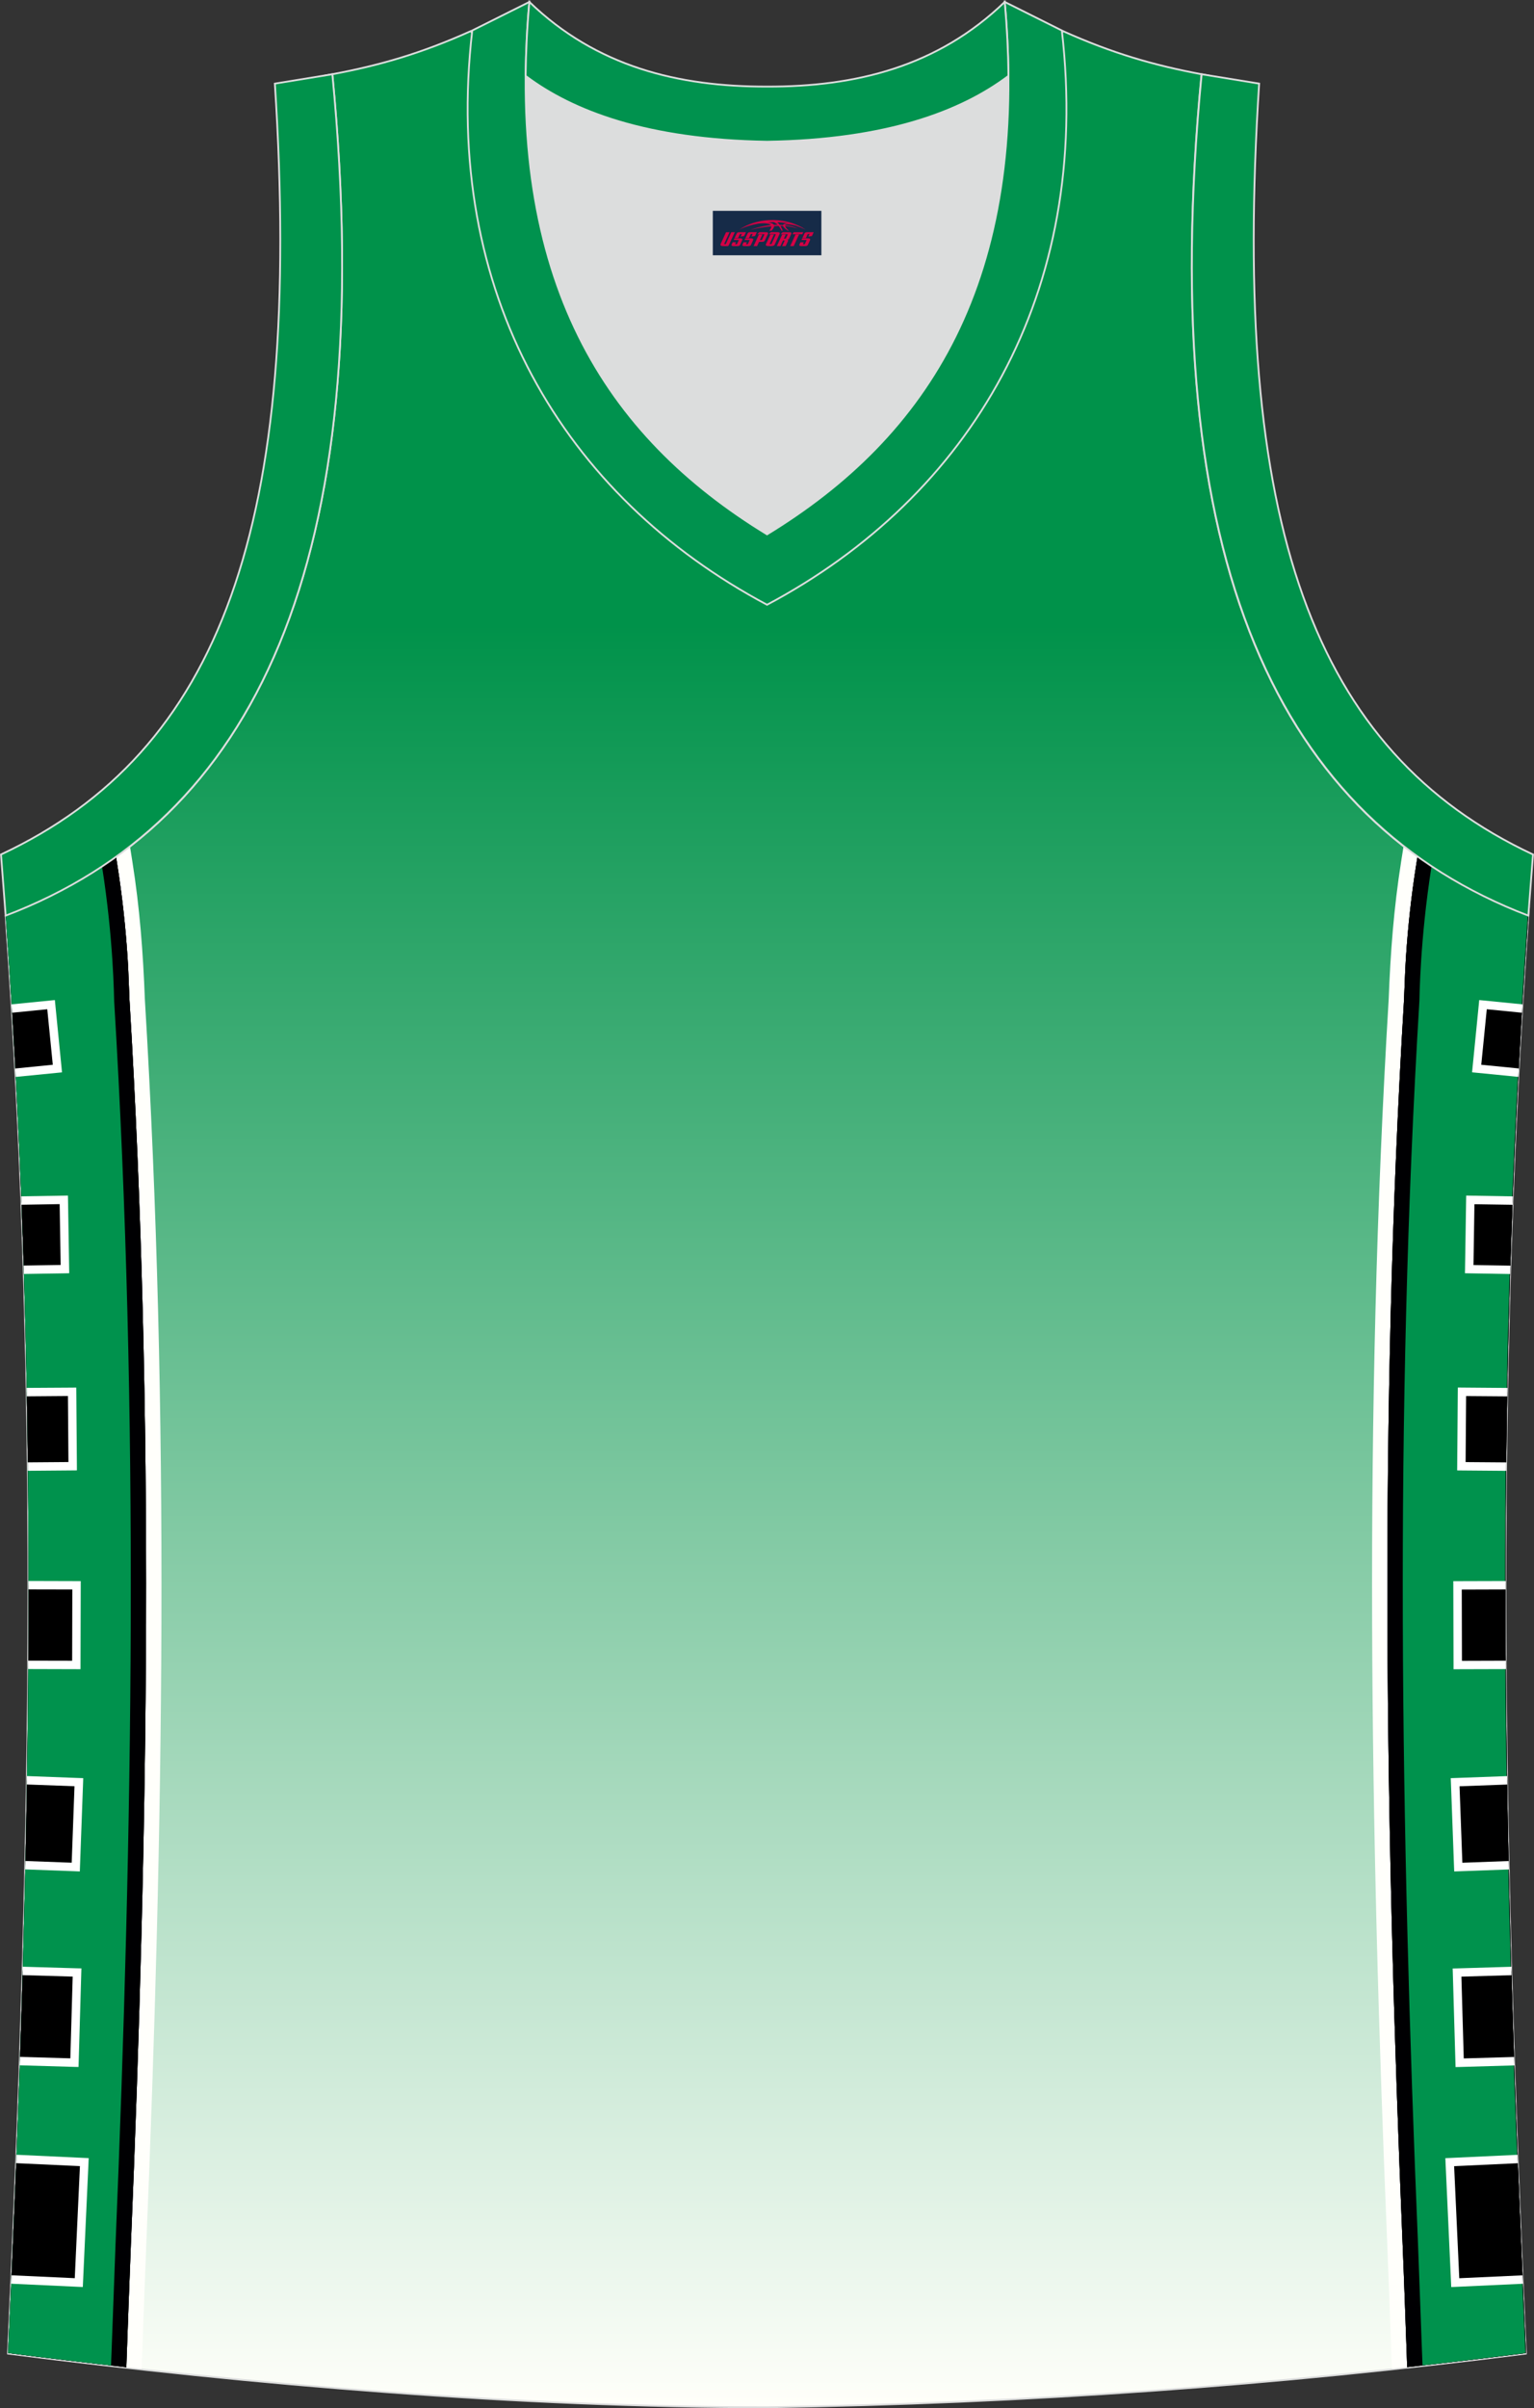 <?xml version="1.0" encoding="utf-8"?>
<!-- Generator: Adobe Illustrator 22.0.0, SVG Export Plug-In . SVG Version: 6.00 Build 0)  -->
<svg xmlns="http://www.w3.org/2000/svg" xmlns:xlink="http://www.w3.org/1999/xlink" version="1.1" id="图层_1" x="0px" y="0px" width="339.16px" height="532.25px" viewBox="0 0 339.16 532.25" enable-background="new 0 0 339.16 532.25" xml:space="preserve">
<rect x="0" y="0" width="339.16" height="532.25" fill="#333333" stroke="none"/>
<g>
	
		<linearGradient id="SVGID_1_" gradientUnits="userSpaceOnUse" x1="-1823.326" y1="-62.761" x2="-1823.326" y2="331.207" gradientTransform="matrix(1 0 0 -1 1992.971 469.284)">
		<stop offset="0" style="stop-color:#FFFFFA"/>
		<stop offset="1" style="stop-color:#00924A"/>
	</linearGradient>
	<path fill="url(#SVGID_1_)" stroke="#DCDDDD" stroke-width="0.4" stroke-miterlimit="22.926" d="M169.53,532.05   c0.02,0,0.03,0,0.05,0H169.53L169.53,532.05L169.53,532.05z M169.58,532.05c57.4-0.83,113.01-4.88,167.78-11.87   c-4.82-104.72-7.38-210.29,0.68-319.84l-0.16,2.07c-54.56-20.79-82.7-77.3-72.23-186l0.02,0c-10.57-1.99-19.6-4.58-30.66-9.54   c-8.72,14.72-36.41,24.15-65.45,24.58c-29.04-0.42-56.73-9.86-65.45-24.58c-11.06,4.96-20.09,7.56-30.65,9.54l0.02,0   c10.47,108.7-17.67,165.21-72.23,186l0,0c7.87,108.81,5.31,213.71,0.52,317.77C56.08,527.1,114.85,532.05,169.58,532.05z"/>
	<path fill="#FFFFFB" d="M32.03,220.89c5.54,91.67,4.12,183.53,0.31,275.23c-0.37,8.98-0.67,17.97-1,26.94l-0.02,0.51   c-9.96-1.1-19.82-2.27-29.54-3.51C6.55,416.54,9.1,312.2,1.37,204c-0.11-1.52-0.4-5.4-0.11-1.63c10.09-3.85,19.27-8.91,27.48-15.3   l0.53,3.38C30.9,200.73,31.64,210.53,32.03,220.89z"/>
	<g>
		<path fill="#000002" d="M25.66,189.37l0.25,1.61c1.09,6.87,1.85,13.81,2.3,20.75c0.21,3.13,0.27,6.2,0.42,9.32    c5.54,91.57,4.12,183.32,0.31,274.93c-0.37,8.98-0.67,17.98-1,26.96l-0.01,0.26c-8.81-0.99-17.53-2.03-26.15-3.14    C6.55,416.54,9.1,312.2,1.38,204c-0.11-1.52-0.4-5.4-0.11-1.63C10.11,199,18.26,194.69,25.66,189.37z"/>
		<path fill="#000002" d="M25.66,189.37l0.25,1.61c1.09,6.87,1.85,13.81,2.3,20.75c0.21,3.13,0.27,6.2,0.42,9.32    c5.54,91.57,4.12,183.32,0.31,274.93c-0.37,8.98-0.67,17.98-1,26.96l-0.01,0.26c-8.81-0.99-17.53-2.03-26.15-3.14    C6.55,416.54,9.1,312.2,1.38,204c-0.11-1.52-0.4-5.4-0.11-1.63C10.11,199,18.26,194.69,25.66,189.37z"/>
		<path fill="#000002" d="M25.66,189.37l0.25,1.61c1.09,6.87,1.85,13.81,2.3,20.75c0.21,3.13,0.27,6.2,0.42,9.32    c5.54,91.57,4.12,183.32,0.31,274.93c-0.37,8.98-0.67,17.98-1,26.96l-0.01,0.26c-8.81-0.99-17.53-2.03-26.15-3.14    C6.55,416.54,9.1,312.2,1.38,204c-0.11-1.52-0.4-5.4-0.11-1.63C10.11,199,18.26,194.69,25.66,189.37z"/>
	</g>
	<path fill="#00924D" d="M25.24,221.24c-0.04-0.73-0.13-13.6-2.68-29.72c-0.08,0.05-0.16,0.1-0.23,0.15   c-6.89,4.73-12.91,7.6-21.06,10.7c0,0,0,0,0-0.01c0,0-0.01,0-0.01,0l0.01,0.13l0,0.05v0.01l0,0.08v0.01l0,0.07l0,0.02l0,0.05   l0.01,0.08l0,0.06l0.01,0.09l0,0.02l0.01,0.13l0,0.08l0.01,0.11l0,0.05l0.01,0.2l0,0.01l0,0.03v0.02l0,0.03l0,0.02l0,0.02l0,0.06   l0,0.01L1.37,204C9.1,312.2,6.55,416.55,1.78,520.06c2.43,0.31,4.87,0.61,7.32,0.92l0.55,0.07c4.94,0.6,9.9,1.2,14.9,1.77   c0.52-14.08,0.98-26.37,1-26.98C29.36,404.22,30.79,312.83,25.24,221.24z"/>
	<path fill="#FFFFFB" d="M307.03,220.89c-5.54,91.67-4.12,183.53-0.31,275.23c0.37,8.98,0.67,17.97,1,26.94l0.02,0.48   c9.92-1.06,19.8-2.23,29.66-3.48c-4.79-104.03-7.35-208.91,0.52-317.69l-0.01,0c-10.13-3.86-19.35-8.95-27.58-15.38l-0.55,3.46   C308.16,200.73,307.42,210.53,307.03,220.89z"/>
	<g>
		<path fill="#000002" d="M313.41,189.3l-0.27,1.68c-1.09,6.87-1.85,13.81-2.3,20.75c-0.21,3.13-0.27,6.19-0.42,9.32    c-5.54,91.57-4.12,183.32-0.31,274.93c0.38,8.98,0.67,17.98,1,26.96l0.01,0.24c8.78-0.96,17.54-2,26.27-3.11    c-4.79-104.03-7.35-208.91,0.52-317.69l-0.01,0C329.02,198.99,320.84,194.65,313.41,189.3z"/>
		<path fill="#000002" d="M313.41,189.3l-0.27,1.68c-1.09,6.87-1.85,13.81-2.3,20.75c-0.21,3.13-0.27,6.19-0.42,9.32    c-5.54,91.57-4.12,183.32-0.31,274.93c0.38,8.98,0.67,17.98,1,26.96l0.01,0.24c8.78-0.96,17.54-2,26.27-3.11    c-4.79-104.03-7.35-208.91,0.52-317.69l-0.01,0C329.02,198.99,320.84,194.65,313.41,189.3z"/>
		<path fill="#000002" d="M313.41,189.3l-0.27,1.68c-1.09,6.87-1.85,13.81-2.3,20.75c-0.21,3.13-0.27,6.19-0.42,9.32    c-5.54,91.57-4.12,183.32-0.31,274.93c0.38,8.98,0.67,17.98,1,26.96l0.01,0.24c8.78-0.96,17.54-2,26.27-3.11    c-4.79-104.03-7.35-208.91,0.52-317.69l-0.01,0C329.02,198.99,320.84,194.65,313.41,189.3z"/>
	</g>
	<path fill="#00924D" d="M313.82,221.24c0.04-0.73,0.13-13.6,2.68-29.73c6.99,4.82,13.05,7.73,21.29,10.86c0,0,0,0,0-0.01   c0,0,0.01,0,0.01,0c-0.04,0.58-0.09,1.2-0.12,1.63c-7.73,108.2-5.17,212.55-0.41,316.07c-5.69,0.73-11.42,1.43-17.2,2.1   c-1.85,0.22-3.71,0.43-5.56,0.63c-0.52-14.08-0.98-26.36-1-26.96C309.7,404.22,308.27,312.83,313.82,221.24z"/>
	<path fill="#00924B" stroke="#DCDDDD" stroke-width="0.4" stroke-miterlimit="22.926" d="M1.25,202.37   c54.56-20.79,82.7-77.29,72.23-185.96l-12.71,2.07c6.31,97.73-12.02,147.62-60.55,170.38L1.25,202.37z"/>
	<path fill="#00924B" stroke="#DCDDDD" stroke-width="0.4" stroke-miterlimit="22.926" d="M337.91,202.37   c-54.56-20.79-82.7-77.29-72.23-185.96l12.71,2.07c-6.3,97.73,12.02,147.62,60.55,170.38L337.91,202.37L337.91,202.37z"/>
	<path fill="#DCDDDD" d="M169.59,31.33c26.47-0.42,42.94-6.71,53.32-14.5c0.02-0.06,0.03-0.12,0.05-0.17   c0.48,51.69-21.13,81.77-53.36,101.45c-32.24-19.68-53.84-49.76-53.36-101.45c0.02,0.06,0.03,0.12,0.05,0.17   C126.65,24.62,143.12,30.91,169.59,31.33z"/>
	<path fill="#00924E" stroke="#DCDDDD" stroke-width="0.4" stroke-miterlimit="22.926" d="M117.04,0.43   c-5.53,61.77,17.08,96.01,52.55,117.67c35.47-21.65,58.08-55.89,52.55-117.67l12.63,6.31c6.7,58.04-20.2,103-65.18,126.92   c-44.97-23.93-71.88-68.89-65.18-126.92L117.04,0.43z"/>
	<path fill="#00924E" stroke="#DCDDDD" stroke-width="0.4" stroke-miterlimit="22.926" d="M117.04,0.43   c14.83,14.31,32.94,18.75,52.55,18.71c19.61,0.05,37.73-4.4,52.55-18.71c0.5,5.63,0.77,11.02,0.82,16.2   c-0.02,0.06-0.04,0.13-0.05,0.19c-10.38,7.8-26.85,14.09-53.32,14.5c-26.47-0.42-42.94-6.71-53.32-14.5   c-0.02-0.06-0.03-0.13-0.05-0.19C116.27,11.45,116.53,6.06,117.04,0.43z"/>
	<path d="M2.62,222.9l8.67-0.86l1.4,14.12l-9.27,0.92C3.18,232.36,2.91,227.64,2.62,222.9L2.62,222.9z M4.72,265.34   c0.2,5.11,0.37,10.21,0.53,15.31l9.09-0.15c-0.08-5.1-0.16-10.21-0.24-15.31L4.72,265.34L4.72,265.34z M5.91,307.68   c0.1,5.49,0.18,10.98,0.24,16.45l9.92-0.08c-0.04-5.48-0.08-10.97-0.13-16.45L5.91,307.68L5.91,307.68z M6.3,350.35   c0,5.88-0.02,11.74-0.06,17.61l10.63,0.03c0.02-5.87,0.03-11.74,0.05-17.61L6.3,350.35L6.3,350.35z M5.95,393.47   c-0.1,6.27-0.22,12.52-0.35,18.77l11.15,0.41c0.23-6.25,0.46-12.51,0.69-18.76L5.95,393.47L5.95,393.47z M5.01,435.61   c-0.19,6.65-0.4,13.29-0.62,19.93l12.05,0.35c0.19-6.64,0.38-13.29,0.57-19.93L5.01,435.61L5.01,435.61z M3.6,477.17   c-0.34,8.89-0.71,17.76-1.1,26.63l14.91,0.69l1.22-26.63L3.6,477.17z"/>
	<path fill="#FFFFFF" d="M2.57,221.98l8.64-0.86l0.92-0.09l0.09,0.93l1.4,14.12l0.09,0.93l-0.93,0.09l-9.31,0.92l-0.1-1.86l8.3-0.83   l-1.22-12.27l-7.78,0.77L2.57,221.98L2.57,221.98z M4.69,264.41l0.07,1.86l8.43-0.14l0.22,13.45l-8.18,0.13l0.06,1.86l9.08-0.14   l0.93-0.02l-0.01-0.93l-0.25-15.31l-0.02-0.93l-0.93,0.02L4.69,264.41L4.69,264.41z M5.9,306.75l0.03,1.86l9.09-0.07l0.11,14.6   l-8.99,0.07l0.02,1.86l9.91-0.08l0.93-0.01L17,324.06l-0.13-16.45l-0.01-0.93l-0.93,0.01L5.9,306.75L5.9,306.75z M6.3,349.42v1.86   l9.69,0.02l-0.04,15.75l-9.7-0.02l-0.01,1.86l10.63,0.03l0.93,0l0-0.93l0.05-17.61l0-0.93l-0.93,0L6.3,349.42L6.3,349.42z    M5.96,392.54l-0.03,1.86l10.54,0.39l-0.62,16.9l-10.23-0.38l-0.04,1.86l11.14,0.41l0.93,0.04l0.03-0.93l0.69-18.76L18.4,393   l-0.93-0.03L5.96,392.54L5.96,392.54z M5.04,434.68l-0.05,1.86l11.08,0.32l-0.52,18.07l-11.12-0.32l-0.06,1.86l12.06,0.35   l0.93,0.02l0.03-0.93l0.58-19.93l0.03-0.93l-0.93-0.02L5.04,434.68L5.04,434.68z M3.64,476.24l-0.07,1.86l14.1,0.65l-1.14,24.77   l-13.98-0.64l-0.08,1.86l14.91,0.69l0.93,0.04l0.04-0.93l1.22-26.63l0.04-0.93l-0.93-0.04L3.64,476.24z"/>
	<g>
		<path d="M336.55,222.91l-8.67-0.86l-1.4,14.12l9.27,0.92C335.99,232.37,336.26,227.64,336.55,222.91L336.55,222.91z     M334.45,265.35c-0.2,5.11-0.37,10.21-0.53,15.31l-9.09-0.15c0.08-5.1,0.16-10.21,0.24-15.31L334.45,265.35L334.45,265.35z     M333.26,307.69c-0.1,5.49-0.18,10.98-0.24,16.45l-9.92-0.08c0.04-5.48,0.08-10.97,0.13-16.45L333.26,307.69L333.26,307.69z     M332.88,350.36c0,5.88,0.02,11.74,0.06,17.61L322.31,368c-0.02-5.87-0.03-11.74-0.05-17.61L332.88,350.36L332.88,350.36z     M333.22,393.48c0.1,6.27,0.22,12.52,0.35,18.77l-11.15,0.41c-0.23-6.25-0.46-12.51-0.69-18.76L333.22,393.48L333.22,393.48z     M334.17,435.62c0.19,6.65,0.4,13.3,0.62,19.93l-12.05,0.35c-0.19-6.65-0.38-13.29-0.58-19.93L334.17,435.62L334.17,435.62z     M335.57,477.18c0.34,8.89,0.71,17.77,1.1,26.64l-14.91,0.69l-1.22-26.63L335.57,477.18z"/>
		<path fill="#FFFFFF" d="M336.61,221.98l-8.64-0.86l-0.92-0.09l-0.09,0.93l-1.4,14.12l-0.09,0.92l0.92,0.09l9.31,0.92l0.1-1.86    l-8.3-0.82l1.22-12.27l7.78,0.77L336.61,221.98L336.61,221.98z M334.49,264.42l-0.07,1.86l-8.43-0.13l-0.21,13.45l8.18,0.13    l-0.06,1.85l-9.08-0.15l-0.93-0.02l0.02-0.93l0.24-15.31l0.02-0.93l0.93,0.02L334.49,264.42L334.49,264.42z M333.28,306.76    l-0.04,1.86l-9.09-0.07l-0.11,14.6l8.99,0.07l-0.02,1.86L323.1,325l-0.93-0.01l0.01-0.93l0.13-16.45l0.01-0.94l0.93,0.01    L333.28,306.76L333.28,306.76z M332.88,349.43l0,1.86l-9.69,0.03l0.04,15.75l9.7-0.03l0.01,1.86l-10.64,0.03l-0.93,0l0-0.93    l-0.05-17.61l0-0.93l0.93,0L332.88,349.43L332.88,349.43z M333.21,392.55l0.03,1.86l-10.54,0.39l0.62,16.9l10.23-0.38l0.04,1.86    l-11.14,0.41l-0.93,0.03l-0.04-0.93l-0.69-18.76l-0.04-0.93l0.93-0.03L333.21,392.55L333.21,392.55z M334.14,434.69l0.05,1.86    l-11.08,0.32l0.52,18.08l11.12-0.32l0.06,1.86l-12.06,0.35l-0.93,0.02l-0.03-0.93l-0.58-19.93l-0.03-0.93l0.93-0.02L334.14,434.69    L334.14,434.69z M335.53,476.25l0.07,1.86l-14.1,0.65l1.14,24.77l13.98-0.64l0.08,1.86l-14.91,0.69l-0.93,0.04l-0.04-0.93    l-1.22-26.63l-0.04-0.93l0.93-0.04L335.53,476.25z"/>
	</g>
	
</g>
<g id="tag_logo">
	<rect y="46.6" fill="#162B48" width="24" height="9.818" x="157.6"/>
	<g>
		<path fill="#D30044" d="M173.56,49.79l0.005-0.011c0.131-0.311,1.085-0.262,2.351,0.071c0.715,0.24,1.44,0.54,2.193,0.9    c-0.218-0.147-0.447-0.289-0.682-0.42l0.011,0.005l-0.011-0.005c-1.478-0.845-3.218-1.418-5.1-1.62    c-1.282-0.115-1.658-0.082-2.411-0.055c-2.449,0.142-4.68,0.905-6.458,2.095c1.26-0.638,2.722-1.075,4.195-1.336    c1.467-0.18,2.476-0.033,2.771,0.344c-1.691,0.175-3.469,0.633-4.555,1.075c1.156-0.338,2.967-0.665,4.647-0.813    c0.016,0.251-0.115,0.567-0.415,0.96h0.475c0.376-0.382,0.584-0.725,0.595-1.004c0.333-0.022,0.66-0.033,0.971-0.033    C172.39,50.23,172.6,50.58,172.8,50.97h0.262c-0.125-0.344-0.295-0.687-0.518-1.036c0.207,0,0.393,0.005,0.567,0.011    c0.104,0.267,0.496,0.66,1.058,1.025h0.245c-0.442-0.365-0.753-0.753-0.835-1.004c1.047,0.065,1.696,0.224,2.885,0.513    C175.38,50.05,174.64,49.88,173.56,49.79z M171.12,49.7c-0.164-0.295-0.655-0.485-1.402-0.551    c0.464-0.033,0.922-0.055,1.364-0.055c0.311,0.147,0.589,0.344,0.84,0.589C171.66,49.68,171.39,49.69,171.12,49.7z M173.1,49.75c-0.224-0.016-0.458-0.027-0.715-0.044c-0.147-0.202-0.311-0.398-0.502-0.6c0.082,0,0.164,0.005,0.24,0.011    c0.72,0.033,1.429,0.125,2.138,0.273C173.59,49.35,173.21,49.51,173.1,49.75z"/>
		<path fill="#D30044" d="M160.52,51.33L159.35,53.88C159.17,54.25,159.44,54.39,159.92,54.39l0.873,0.005    c0.115,0,0.251-0.049,0.327-0.175l1.342-2.891H161.68L160.46,53.96H160.29c-0.147,0-0.185-0.033-0.147-0.125l1.156-2.504H160.52L160.52,51.33z M162.38,52.68h1.271c0.36,0,0.584,0.125,0.442,0.425L163.62,54.14C163.52,54.36,163.25,54.39,163.02,54.39H162.1c-0.267,0-0.442-0.136-0.349-0.333l0.235-0.513h0.742L162.55,53.92C162.53,53.97,162.57,53.98,162.63,53.98h0.18    c0.082,0,0.125-0.016,0.147-0.071l0.376-0.813c0.011-0.022,0.011-0.044-0.055-0.044H162.21L162.38,52.68L162.38,52.68z M163.2,52.61h-0.78l0.475-1.025c0.098-0.218,0.338-0.256,0.578-0.256H164.92L164.53,52.17L163.75,52.29l0.262-0.562H163.72c-0.082,0-0.12,0.016-0.147,0.071L163.2,52.61L163.2,52.61z M164.79,52.68L164.62,53.05h1.069c0.06,0,0.06,0.016,0.049,0.044    L165.36,53.91C165.34,53.96,165.3,53.98,165.22,53.98H165.04c-0.055,0-0.104-0.011-0.082-0.06l0.175-0.376H164.39L164.16,54.06C164.06,54.25,164.24,54.39,164.51,54.39h0.916c0.24,0,0.502-0.033,0.605-0.251l0.475-1.031c0.142-0.3-0.082-0.425-0.442-0.425H164.79L164.79,52.68z M165.6,52.61l0.371-0.818c0.022-0.055,0.06-0.071,0.147-0.071h0.295L166.15,52.28l0.791-0.115l0.387-0.845H165.88c-0.24,0-0.48,0.038-0.578,0.256L164.83,52.61L165.6,52.61L165.6,52.61z M168,53.07h0.278c0.087,0,0.153-0.022,0.202-0.115    l0.496-1.075c0.033-0.076-0.011-0.12-0.125-0.12H167.45l0.431-0.431h1.522c0.355,0,0.485,0.153,0.393,0.355l-0.676,1.445    c-0.06,0.125-0.175,0.333-0.644,0.327l-0.649-0.005L167.39,54.39H166.61l1.178-2.558h0.785L168,53.07L168,53.07z     M170.59,53.88c-0.022,0.049-0.06,0.076-0.142,0.076h-0.191c-0.082,0-0.109-0.027-0.082-0.076l0.944-2.051h-0.785l-0.987,2.138    c-0.125,0.273,0.115,0.415,0.453,0.415h0.72c0.327,0,0.649-0.071,0.769-0.322l1.085-2.384c0.093-0.202-0.06-0.355-0.415-0.355    h-1.533l-0.431,0.431h1.38c0.115,0,0.164,0.033,0.131,0.104L170.59,53.88L170.59,53.88z M173.31,52.75h0.278    c0.087,0,0.158-0.022,0.202-0.115l0.344-0.753c0.033-0.076-0.011-0.12-0.125-0.12h-1.402l0.425-0.431h1.527    c0.355,0,0.485,0.153,0.393,0.355l-0.529,1.124c-0.044,0.093-0.147,0.18-0.393,0.18c0.224,0.011,0.256,0.158,0.175,0.327    l-0.496,1.075h-0.785l0.54-1.167c0.022-0.055-0.005-0.087-0.104-0.087h-0.235L172.54,54.39h-0.785l1.178-2.558h0.785L173.31,52.75L173.31,52.75z M175.88,51.84L174.7,54.39h0.785l1.184-2.558H175.88L175.88,51.84z M177.39,51.77l0.202-0.431h-2.1l-0.295,0.431    H177.39L177.39,51.77z M177.37,52.68h1.271c0.36,0,0.584,0.125,0.442,0.425l-0.475,1.031c-0.104,0.218-0.371,0.251-0.605,0.251    h-0.916c-0.267,0-0.442-0.136-0.349-0.333l0.235-0.513h0.742L177.54,53.92c-0.022,0.049,0.022,0.06,0.082,0.06h0.18    c0.082,0,0.125-0.016,0.147-0.071l0.376-0.813c0.011-0.022,0.011-0.044-0.049-0.044h-1.069L177.37,52.68L177.37,52.68z     M178.18,52.61H177.4l0.475-1.025c0.098-0.218,0.338-0.256,0.578-0.256h1.451l-0.387,0.845l-0.791,0.115l0.262-0.562h-0.295    c-0.082,0-0.12,0.016-0.147,0.071L178.18,52.61z"/>
	</g>
</g>
</svg>